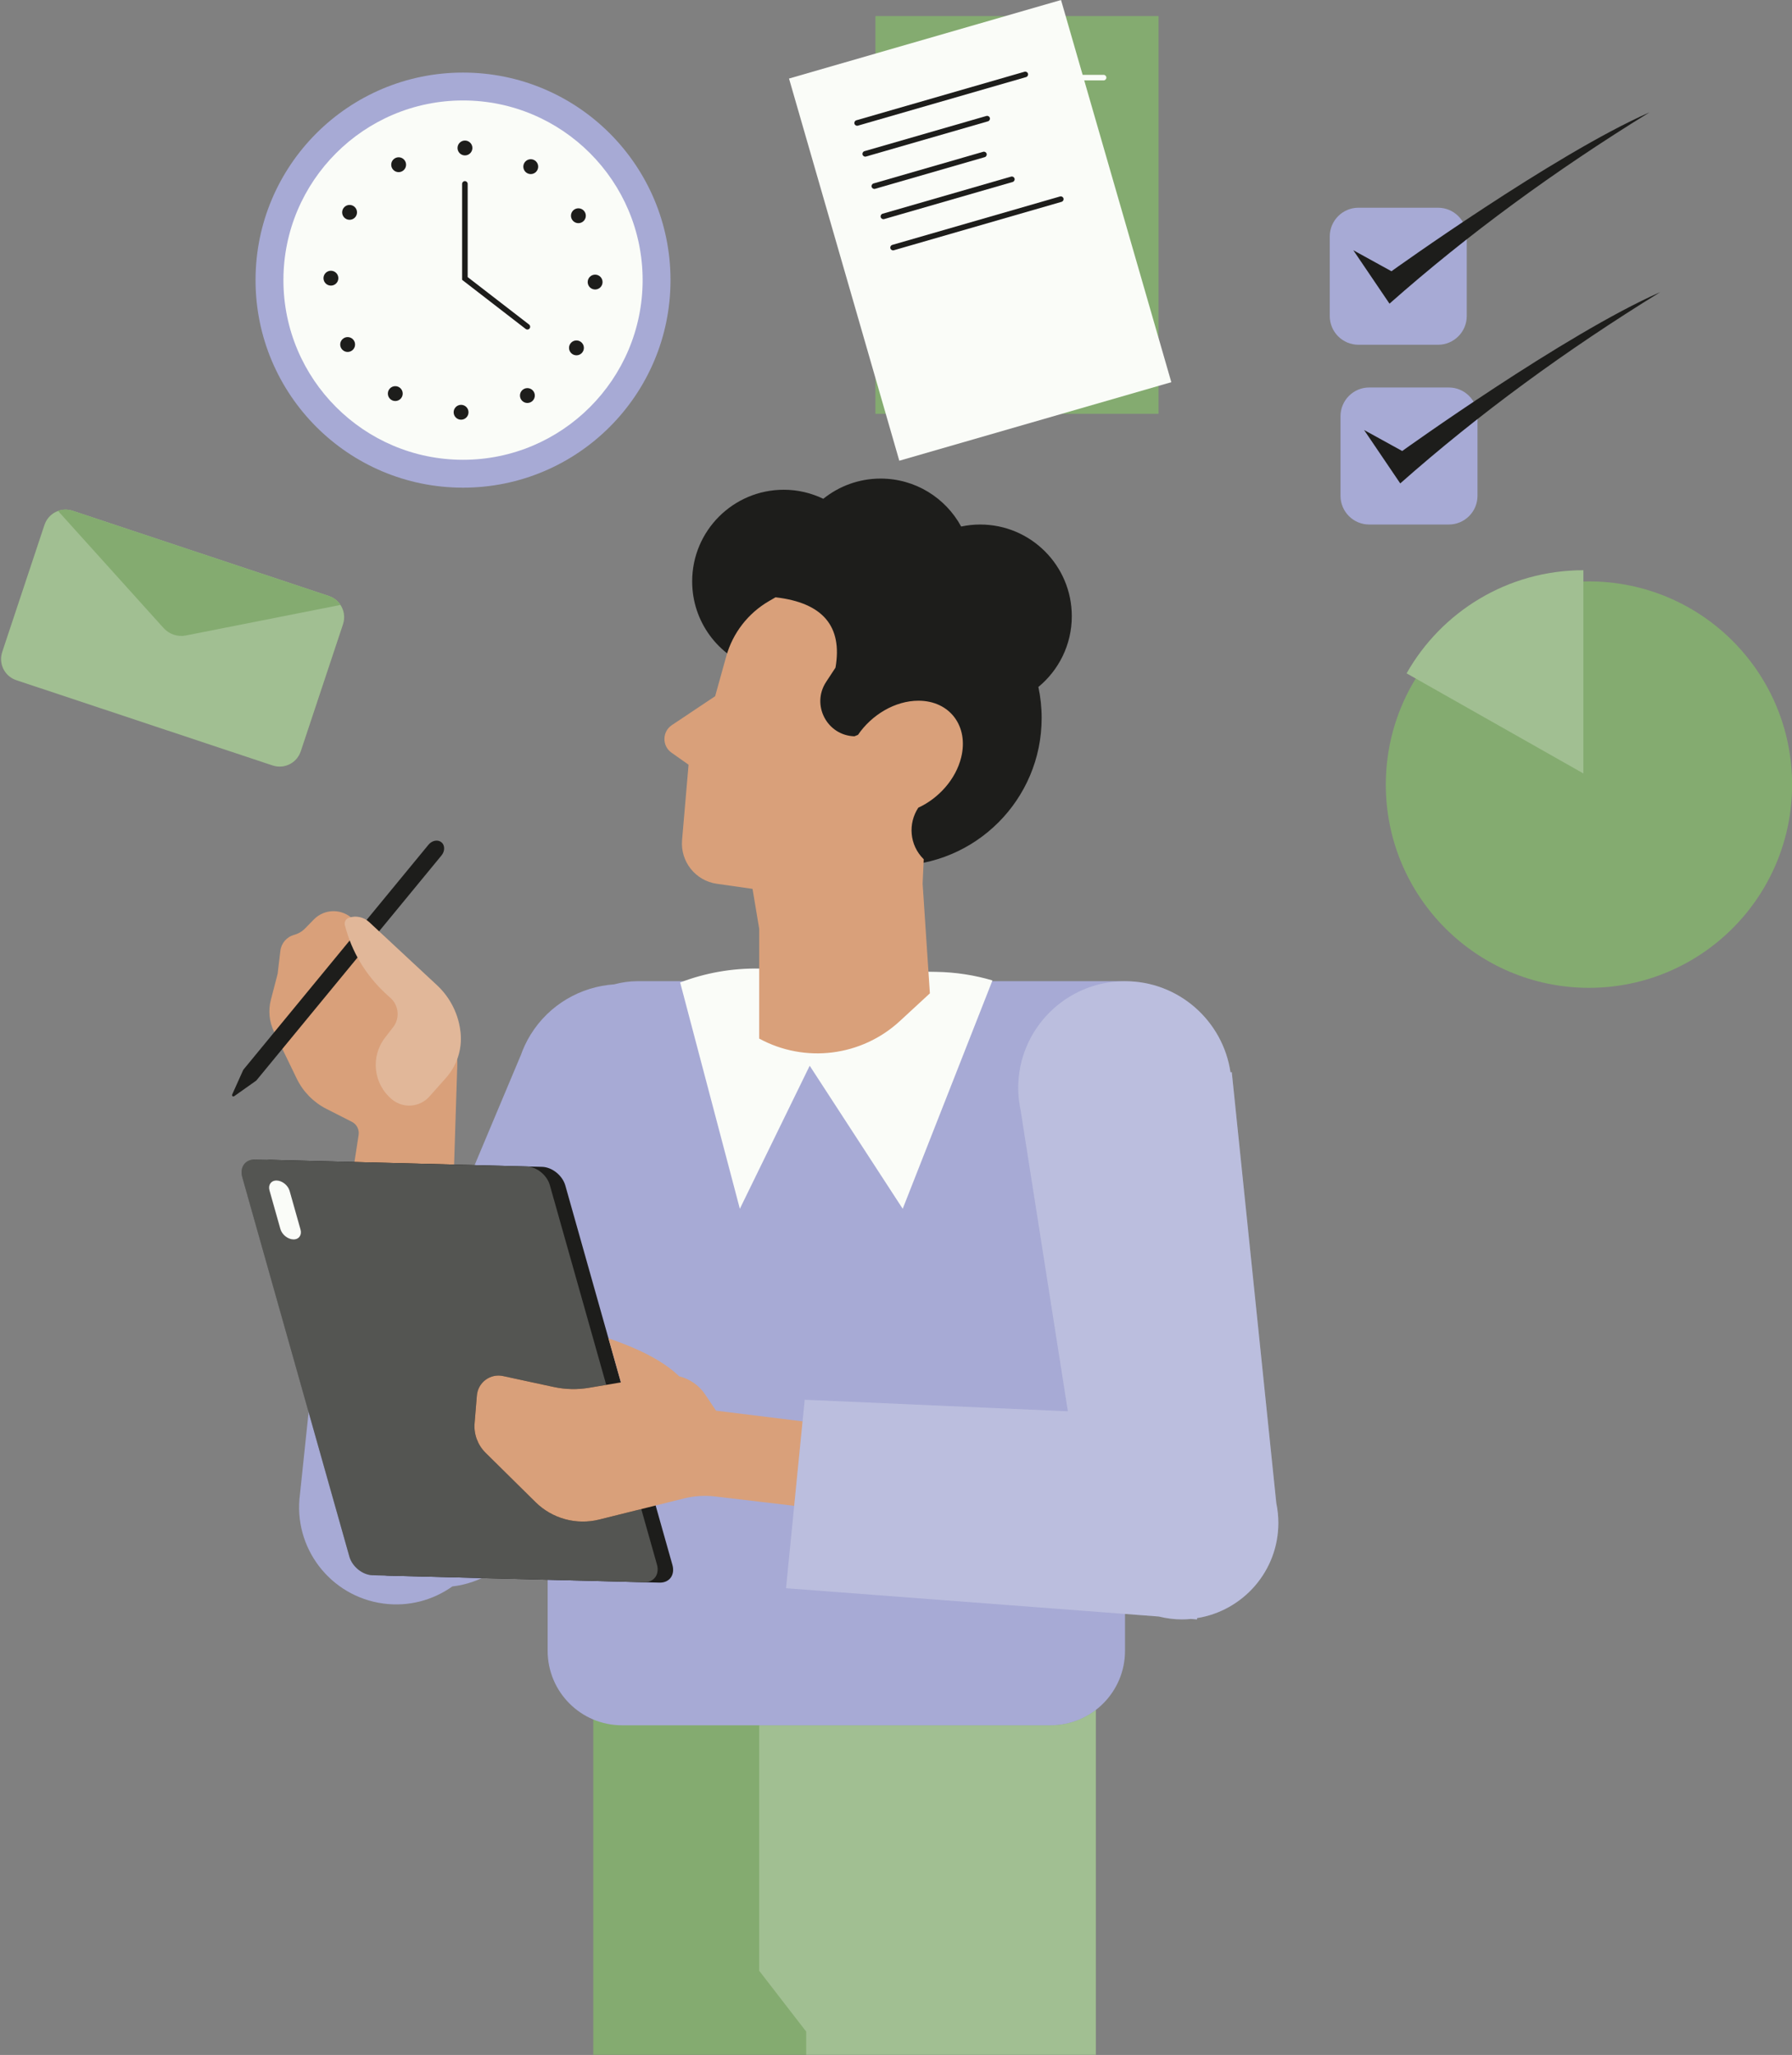 <?xml version="1.0" encoding="UTF-8"?><svg xmlns="http://www.w3.org/2000/svg" xmlns:xlink="http://www.w3.org/1999/xlink" height="386.9" preserveAspectRatio="xMidYMid meet" version="1.0" viewBox="-0.2 0.0 337.5 386.9" width="337.5" zoomAndPan="magnify"><rect x="-0.2" y="0.0" width="337.5" height="386.9" fill="#808080" stroke="none"/><g><g><g id="change1_3"><path d="M142.784 320.056L111.534 320.056 111.534 386.871 151.639 386.871 206.186 386.871 206.186 320.056z" fill="#84AB70"/></g><g id="change2_3"><path d="M206.185,321.935v64.94h-54.55v-4.37l-8.85-11.45v-46.22h54.87 C200.865,324.835,203.825,323.755,206.185,321.935z" fill="#FAFCF8" opacity=".25"/></g><g id="change3_1"><path d="M240.175,283.007l-8.386-81.145l-0.239,0.044 c-1.427-9.709-9.768-17.169-19.872-17.169h-91.817c-1.522,0-2.989,0.22-4.392,0.596 c-6.243,0.431-12.197,3.742-15.739,9.471c-0.788,1.275-1.404,2.606-1.878,3.965l-0.007-0.003 l-10.971,26.097l-24.292-3.277l-6.287,59.744c-1.351,10.015,5.673,19.229,15.688,20.58 c4.779,0.645,9.365-0.634,13.012-3.218c5.319-0.624,10.315-3.57,13.35-8.48 c0.671-1.085,1.211-2.214,1.63-3.368l2.966-6.128v30.098c0,7.744,6.278,14.022,14.022,14.022 h80.695c7.744,0,14.022-6.278,14.022-14.022v-6.945l6.361,0.483 c1.396,0.344,2.848,0.546,4.351,0.546c0.577,0,1.146-0.034,1.71-0.086l1.138,0.086l0.017-0.247 c8.67-1.377,15.305-8.865,15.305-17.922C240.56,285.453,240.425,284.209,240.175,283.007z" fill="#A7AAD5"/></g><g id="change4_4"><path d="M201.66,116.014c0-9.531-7.727-17.258-17.258-17.258 c-1.228,0-2.424,0.133-3.579,0.377c-2.923-5.377-8.621-9.027-15.172-9.027 c-4.088,0-7.838,1.429-10.795,3.804c-2.255-1.08-4.77-1.703-7.437-1.703 c-9.531,0-17.258,7.727-17.258,17.258c0,7.623,4.948,14.08,11.804,16.364 c-1.043,2.923-1.616,6.07-1.616,9.351c0,15.363,12.454,27.817,27.817,27.817 c15.363,0,27.817-12.454,27.817-27.817c0-2.003-0.216-3.955-0.619-5.839 C199.209,126.177,201.66,121.382,201.66,116.014z" fill="#1D1D1B"/></g><g id="change2_4"><path d="M186.717,184.595l-16.903,42.992l-17.519-26.932l-13.153,26.932l-11.244-42.609 c4.676-1.79,9.755-2.721,15.041-2.617l33.237,0.621 C179.828,183.043,183.366,183.602,186.717,184.595z" fill="#FAFCF8"/></g><g id="change5_1"><path d="M85.933,200.215l-0.896,27.981c-0.002,0.06-0.052,0.106-0.111,0.104l-19.605-0.708 c-0.064-0.002-0.112-0.06-0.102-0.124l2.12-13.785c0.155-1.011-0.356-2.007-1.267-2.47 l-4.793-2.435c-2.437-1.238-4.401-3.239-5.592-5.698l-4.276-8.824 c-0.907-1.872-1.118-4.005-0.594-6.018l1.267-4.872c0.001-0.005,0.002-0.01,0.003-0.014l0.516-4.334 c0.171-1.437,1.196-2.626,2.592-3.006h0c0.792-0.216,1.512-0.64,2.085-1.228l1.626-1.667 c2.044-2.096,5.417-2.084,7.445,0.027l1.645,1.713c0.003,0.003,0.005,0.006,0.008,0.009 l16.842,21.965C85.588,197.799,85.972,198.995,85.933,200.215z" fill="#D9A07A"/></g><g id="change4_5"><path d="M48.071,203.442l34.885-42.387c0.663-0.806,0.657-1.921-0.014-2.473 c-0.679-0.559-1.775-0.351-2.438,0.455l-34.885,42.387l-0.471,1.044l-1.609,3.583 c-0.126,0.283,0.138,0.5,0.391,0.322l3.206-2.268L48.071,203.442L48.071,203.442z" fill="#1D1D1B"/></g><g id="change5_2"><path d="M64.751,174.178l0,0c1.265,4.979,3.959,9.479,7.748,12.947l0.879,0.804 c1.554,1.422,1.757,3.798,0.467,5.463l-1.52,1.962c-2.783,3.592-2.209,8.746,1.295,11.639 l0.008,0.006c2.11,1.741,5.219,1.502,7.037-0.541l3.13-3.516c2.047-2.299,3.045-5.346,2.756-8.411 v-0c-0.326-3.457-1.911-6.673-4.452-9.038L69.32,173.606c-1.028-0.956-2.499-1.267-3.826-0.808 h-0C64.926,172.995,64.603,173.595,64.751,174.178z" fill="#D9A07A"/></g><g id="change2_5"><path d="M64.751,174.178l0,0c1.265,4.979,3.959,9.479,7.748,12.947 l0.879,0.804c1.554,1.422,1.757,3.798,0.467,5.463l-1.52,1.962 c-2.783,3.592-2.209,8.746,1.295,11.639l0.008,0.006c2.11,1.741,5.219,1.502,7.037-0.541 l3.13-3.516c2.047-2.299,3.045-5.346,2.756-8.411v-0c-0.326-3.457-1.911-6.673-4.452-9.038 L69.32,173.606c-1.028-0.956-2.499-1.267-3.826-0.808h-0 C64.926,172.995,64.603,173.595,64.751,174.178z" fill="#FAFCF8" opacity=".25"/></g><g id="change4_6"><path d="M124.005,297.974l-51.119-1.316c-1.879-0.048-3.835-1.623-4.37-3.517 l-20.165-71.423c-0.535-1.894,0.555-3.39,2.434-3.342l51.119,1.316 c1.879,0.048,3.835,1.623,4.37,3.517l20.165,71.423C126.973,296.526,125.883,298.022,124.005,297.974z" fill="#1D1D1B"/></g><g id="change4_7"><path d="M121.088,297.899l-51.119-1.316c-1.879-0.048-3.835-1.623-4.37-3.517 l-20.165-71.423c-0.535-1.894,0.555-3.39,2.434-3.342l51.119,1.316 c1.879,0.048,3.835,1.623,4.37,3.517l20.165,71.423C124.057,296.451,122.967,297.947,121.088,297.899z" fill="#1D1D1B"/></g><g id="change2_6"><path d="M121.085,297.895l-51.12-1.31c-1.87-0.05-3.83-1.63-4.37-3.52 l-20.16-71.42c-0.54-1.9,0.55-3.39,2.43-3.34l51.12,1.31c1.88,0.05,3.84,1.63,4.37,3.52 l10.62,37.6l-3.25,0.55c-2.2,0.37-4.45,0.32-6.62-0.15l-9.56-2.05 c-2.41-0.52-4.73,1.2-4.93,3.66l-0.43,5.22c-0.17,2.07,0.59,4.1,2.06,5.55 l9.42,9.3c3.15,3.11,7.69,4.36,11.99,3.29l7.92-1.98l2.95,10.43 C124.055,296.455,122.965,297.945,121.085,297.895z" fill="#FAFCF8" opacity=".25"/></g><g id="change2_7"><path d="M55.042,233.354L55.042,233.354c-1.043-0.027-2.138-0.909-2.435-1.96 l-2.051-7.265c-0.297-1.051,0.314-1.889,1.356-1.862h0c1.043,0.027,2.138,0.909,2.435,1.96 l2.051,7.265C56.695,232.543,56.085,233.381,55.042,233.354z" fill="#FAFCF8"/></g><g id="change5_3"><path d="M134.653,265.6l-2.05-3.06c-1.169-1.744-2.934-2.93-4.9-3.414 c-2.97-2.902-7.637-5.206-13.31-7.156l2.347,8.305l-6.017,1.015c-2.2,0.37-4.44,0.32-6.62-0.15 l-9.56-2.06c-2.41-0.52-4.73,1.2-4.93,3.67l-0.43,5.22c-0.17,2.06,0.59,4.09,2.06,5.55 l9.42,9.3c3.15,3.11,7.69,4.35,11.99,3.28l15.93-3.97c1.93-0.48,3.93-0.61,5.91-0.38 l14.88,1.76l1.58-15.9L134.653,265.6z" fill="#D9A07A"/></g><g id="change2_8"><path d="M240.56,286.729c0-1.276-0.134-2.52-0.385-3.722l-8.386-81.145 l-0.239,0.044c-1.427-9.709-9.768-17.169-19.872-17.169c-11.107,0-20.112,9.004-20.112,20.112 c0,1.499,0.177,2.955,0.488,4.361l-0.008,0.001l8.874,56.507l-49.564-2.178l-3.52,35.485 l70.203,5.328c1.396,0.344,2.848,0.546,4.351,0.546c0.577,0,1.146-0.034,1.71-0.086l1.138,0.086 l0.017-0.248C233.925,303.275,240.56,295.787,240.56,286.729z" fill="#FAFCF8" opacity=".25"/></g><g id="change5_4"><path d="M172.773,131.929c-4.388,0-8.806,2.648-11.382,6.431l-0.673,0.27 c-5.169-0.157-8.166-5.92-5.327-10.242l1.764-2.685c1.35-7.783-2.379-12.221-11.293-13.243 l-1.231,0.713c-3.942,2.284-6.834,6.021-8.055,10.41l-2.088,7.501l-8.153,5.442 c-1.836,1.226-1.871,3.912-0.067,5.185l3.214,2.268l-1.223,14.18 c-0.349,4.05,2.526,7.668,6.551,8.241l6.721,0.957l1.253,7.501v20.686v0 c8.624,4.687,19.275,3.362,26.487-3.295l5.662-5.227l-1.369-20.649l0.211-4.593h-0 c-2.736-2.679-2.968-6.77-1.025-9.705c3.85-1.784,7.06-5.35,8.074-9.465 C182.277,136.712,178.673,131.929,172.773,131.929z" fill="#D9A07A"/></g></g><g><g id="change1_4"><path d="M337.319,147.725c0,21.125-17.124,38.26-38.26,38.26 c-21.125,0-38.26-17.135-38.26-38.26c0-6.846,1.806-13.282,4.966-18.846 c6.562-11.591,19.014-19.413,33.293-19.413C320.195,109.466,337.319,126.59,337.319,147.725z" fill="#84AB70"/></g><g id="change1_5"><path d="M298.009,107.364v38.26l-33.293-18.846 C271.278,115.186,283.73,107.364,298.009,107.364z" fill="#84AB70"/></g><g id="change2_9"><path d="M298.009,107.364v38.26l-33.293-18.846 C271.278,115.186,283.73,107.364,298.009,107.364z" fill="#FAFCF8" opacity=".25"/></g><g id="change3_2"><circle cx="87.004" cy="52.741" fill="#A7AAD5" r="39.076"/></g><g id="change2_10"><path d="M87.004,86.567c-18.652,0-33.826-15.174-33.826-33.827 c0-18.652,15.174-33.826,33.826-33.826c18.651,0,33.826,15.174,33.826,33.826 C120.829,71.393,105.655,86.567,87.004,86.567z" fill="#FAFCF8"/></g><g id="change4_8"><circle cx="87.369" cy="27.861" fill="#1D1D1B" r="1.399"/></g><g id="change4_9"><circle cx="74.88" cy="31.011" fill="#1D1D1B" r="1.399"/></g><g id="change4_10"><circle cx="65.639" cy="39.984" fill="#1D1D1B" r="1.399"/></g><g id="change4_11"><circle cx="62.123" cy="52.375" fill="#1D1D1B" r="1.399"/></g><g id="change4_12"><circle cx="65.274" cy="64.865" fill="#1D1D1B" r="1.399"/></g><g id="change4_13"><circle cx="74.247" cy="74.105" fill="#1D1D1B" r="1.399"/></g><g id="change4_14"><circle cx="86.638" cy="77.621" fill="#1D1D1B" r="1.399"/></g><g id="change4_15"><circle cx="99.127" cy="74.471" fill="#1D1D1B" r="1.399"/></g><g id="change4_16"><circle cx="108.368" cy="65.498" fill="#1D1D1B" r="1.399"/></g><g id="change4_17"><circle cx="111.884" cy="53.107" fill="#1D1D1B" r="1.399"/></g><g id="change4_18"><circle cx="108.733" cy="40.618" fill="#1D1D1B" r="1.399"/></g><g id="change4_19"><circle cx="99.76" cy="31.377" fill="#1D1D1B" r="1.399"/></g><g id="change4_20"><path d="M99.126,62.046c-0.112,0-0.225-0.036-0.32-0.11l-11.976-9.25V34.625 c0-0.29,0.235-0.525,0.525-0.525s0.525,0.235,0.525,0.525v17.546l11.568,8.935 c0.23,0.177,0.272,0.507,0.094,0.736C99.439,61.976,99.284,62.046,99.126,62.046z" fill="#1D1D1B"/></g><g id="change1_6"><path d="M164.677 3.021H217.999V77.916H164.677z" fill="#84AB70"/></g><g><g id="change1_11"><path d="M174.681 14.615L207.646 14.615" fill="#84AB70"/></g><g id="change2_15"><path d="M207.646,15.14h-32.965c-0.29,0-0.525-0.235-0.525-0.525 c0-0.29,0.235-0.525,0.525-0.525h32.965c0.29,0,0.525,0.235,0.525,0.525 C208.171,14.905,207.936,15.14,207.646,15.14z" fill="#FAFCF8"/></g></g><g><g id="change1_1"><path d="M174.537 20.627L198.436 20.627" fill="#84AB70"/></g><g id="change2_1"><path d="M198.436,21.152h-23.899c-0.29,0-0.525-0.235-0.525-0.525 c0-0.29,0.235-0.525,0.525-0.525h23.899c0.29,0,0.525,0.235,0.525,0.525 C198.961,20.917,198.727,21.152,198.436,21.152z" fill="#FAFCF8"/></g></g><g><g id="change1_10"><path d="M174.498 26.939L195.983 26.939" fill="#84AB70"/></g><g id="change2_14"><path d="M195.984,27.464h-21.486c-0.29,0-0.525-0.235-0.525-0.525 c0-0.29,0.235-0.525,0.525-0.525h21.486c0.29,0,0.525,0.235,0.525,0.525 C196.509,27.229,196.274,27.464,195.984,27.464z" fill="#FAFCF8"/></g></g><g><g id="change1_9"><path d="M174.557 32.887L199.739 32.887" fill="#84AB70"/></g><g id="change2_13"><path d="M199.74,33.412h-25.183c-0.29,0-0.525-0.235-0.525-0.525 c0-0.29,0.235-0.525,0.525-0.525h25.183c0.29,0,0.525,0.235,0.525,0.525 C200.265,33.178,200.03,33.412,199.74,33.412z" fill="#FAFCF8"/></g></g><g><g id="change1_2"><path d="M174.68 39.034L207.558 39.034" fill="#84AB70"/></g><g id="change2_2"><path d="M207.558,39.559H174.68c-0.29,0-0.525-0.235-0.525-0.525 c0-0.29,0.235-0.525,0.525-0.525h32.878c0.29,0,0.525,0.235,0.525,0.525 C208.083,39.325,207.848,39.559,207.558,39.559z" fill="#FAFCF8"/></g></g><g id="change2_11"><path d="M157.741 5.925H211.063V80.82H157.741z" fill="#FAFCF8" transform="rotate(-16.101 184.403 43.373)"/></g><g fill="#1D1D1B" id="change4_23"><path d="M161.228 23.153L192.9 14.01"/><path d="M193.046,14.515l-31.672,9.142c-0.279,0.08-0.57-0.08-0.65-0.359 c-0.08-0.279,0.08-0.569,0.359-0.65l31.672-9.142c0.279-0.08,0.569,0.08,0.65,0.359 C193.485,14.143,193.324,14.434,193.046,14.515z"/></g><g fill="#1D1D1B" id="change4_1"><path d="M162.757 28.968L185.719 22.34"/><path d="M185.864,22.844l-22.962,6.628c-0.279,0.08-0.569-0.08-0.65-0.359 s0.08-0.569,0.359-0.65l22.962-6.628c0.279-0.08,0.57,0.08,0.65,0.359 C186.304,22.473,186.143,22.764,185.864,22.844z"/></g><g fill="#1D1D1B" id="change4_3"><path d="M164.47 35.044L185.113 29.085"/><path d="M185.259,29.589l-20.643,5.959c-0.279,0.08-0.569-0.08-0.65-0.359 s0.08-0.569,0.359-0.65l20.643-5.959c0.279-0.08,0.569,0.08,0.65,0.359 S185.538,29.509,185.259,29.589z"/></g><g fill="#1D1D1B" id="change4_24"><path d="M166.176 40.742L190.371 33.758"/><path d="M190.517,34.263l-24.195,6.984c-0.279,0.08-0.569-0.08-0.65-0.359 c-0.08-0.279,0.08-0.569,0.359-0.65l24.195-6.984c0.279-0.08,0.569,0.08,0.65,0.359 S190.796,34.182,190.517,34.263z"/></g><g fill="#1D1D1B" id="change4_2"><path d="M167.999 46.614L199.588 37.496"/><path d="M199.733,38l-31.588,9.118c-0.279,0.08-0.569-0.08-0.65-0.359 s0.08-0.569,0.359-0.65l31.588-9.118c0.279-0.08,0.569,0.08,0.65,0.359 C200.172,37.629,200.012,37.92,199.733,38z"/></g><g id="change1_7"><path d="M64.394,117.549l-7.941,23.878c-0.047,0.14-0.099,0.271-0.161,0.406 c-0.054,0.112-0.109,0.224-0.164,0.336c-0.818,1.522-2.513,2.371-4.232,2.12 c-0.122-0.023-0.247-0.039-0.367-0.07c-0.146-0.031-0.281-0.067-0.421-0.114L2.906,128.074 c-0.14-0.047-0.271-0.099-0.406-0.161c-0.114-0.047-0.224-0.109-0.336-0.164 c-1.527-0.829-2.376-2.524-2.12-4.232c0.023-0.122,0.039-0.247,0.07-0.367 c0.031-0.146,0.067-0.281,0.114-0.421l7.941-23.878c0.047-0.14,0.099-0.271,0.161-0.406 c0.465-1.085,1.351-1.873,2.396-2.254c0.738-0.266,1.558-0.331,2.366-0.132 c0.122,0.023,0.25,0.057,0.367,0.096l48.311,16.067c0.117,0.039,0.239,0.088,0.351,0.143 c0.767,0.325,1.384,0.868,1.814,1.53c0.612,0.923,0.847,2.093,0.572,3.232 C64.477,117.274,64.441,117.409,64.394,117.549z" fill="#84AB70"/></g><g id="change2_12"><path d="M64.394,117.549l-7.941,23.878c-0.047,0.14-0.099,0.271-0.161,0.406 c-0.054,0.112-0.109,0.224-0.164,0.336c-0.839,1.506-2.524,2.35-4.232,2.12 c-0.122-0.023-0.247-0.039-0.367-0.07c-0.146-0.031-0.281-0.067-0.421-0.114L2.906,128.074 c-0.14-0.047-0.271-0.099-0.406-0.161c-0.114-0.047-0.224-0.109-0.336-0.164 c-1.506-0.839-2.35-2.524-2.12-4.232c0.023-0.122,0.039-0.247,0.07-0.367 c0.031-0.146,0.067-0.281,0.114-0.421l7.941-23.878c0.047-0.14,0.099-0.271,0.161-0.406 c0.475-1.064,1.361-1.852,2.414-2.23c0.738-0.266,1.55-0.334,2.348-0.155 c0.122,0.023,0.25,0.057,0.367,0.096l48.311,16.067c0.117,0.039,0.239,0.088,0.351,0.143 c0.747,0.335,1.363,0.878,1.788,1.53c0.617,0.933,0.854,2.095,0.598,3.232 C64.477,117.274,64.441,117.409,64.394,117.549z" fill="#FAFCF8" opacity=".25"/></g><g id="change1_8"><path d="M63.937,113.896l-0.026-0l-29.105,5.752 c-1.544,0.305-3.135-0.224-4.19-1.393L10.746,96.215l-0.018-0.023 c0.738-0.266,1.558-0.331,2.366-0.132c0.122,0.023,0.25,0.057,0.367,0.096l48.311,16.067 c0.117,0.039,0.239,0.088,0.351,0.143C62.891,112.69,63.507,113.233,63.937,113.896z" fill="#84AB70"/></g><g id="change3_3"><path d="M272.665,98.231h-14.996c-2.694,0-4.877-2.184-4.877-4.877v-14.996 c0-2.694,2.184-4.877,4.877-4.877h14.996c2.694,0,4.877,2.184,4.877,4.877v14.996 C277.543,96.047,275.359,98.231,272.665,98.231z" fill="#A7AAD5"/></g><g id="change3_4"><path d="M272.665,98.756H257.67c-2.979,0-5.402-2.423-5.402-5.402V78.358 c0-2.979,2.424-5.402,5.402-5.402h14.995c2.979,0,5.402,2.423,5.402,5.402v14.996 C278.068,96.333,275.644,98.756,272.665,98.756z M257.67,74.005c-2.4,0-4.353,1.953-4.353,4.353 v14.996c0,2.4,1.952,4.353,4.353,4.353h14.995c2.4,0,4.353-1.953,4.353-4.353V78.358 c0-2.4-1.952-4.353-4.353-4.353H257.67z" fill="#A7AAD5"/></g><g id="change4_21"><path d="M256.708,80.963l6.81,10.053c14.85-13.13,31.229-25.09,48.965-36.013 c-17.964,7.903-48.595,29.911-48.595,29.911L256.708,80.963z" fill="#1D1D1B"/></g><g id="change3_5"><path d="M270.64,64.386h-14.996c-2.694,0-4.877-2.184-4.877-4.877V44.513 c0-2.694,2.184-4.877,4.877-4.877h14.996c2.694,0,4.877,2.184,4.877,4.877v14.996 C275.517,62.202,273.334,64.386,270.64,64.386z" fill="#A7AAD5"/></g><g id="change3_6"><path d="M270.64,64.911h-14.995c-2.979,0-5.402-2.423-5.402-5.402V44.513 c0-2.979,2.424-5.402,5.402-5.402h14.995c2.979,0,5.402,2.423,5.402,5.402v14.996 C276.042,62.488,273.618,64.911,270.64,64.911z M255.644,40.16c-2.4,0-4.353,1.953-4.353,4.353 v14.996c0,2.4,1.952,4.353,4.353,4.353h14.995c2.4,0,4.353-1.953,4.353-4.353V44.513 c0-2.4-1.952-4.353-4.353-4.353H255.644z" fill="#A7AAD5"/></g><g id="change4_22"><path d="M254.682,47.118l6.81,10.053c14.85-13.13,31.229-25.09,48.965-36.013 c-17.964,7.903-48.595,29.911-48.595,29.911L254.682,47.118z" fill="#1D1D1B"/></g></g></g></svg>